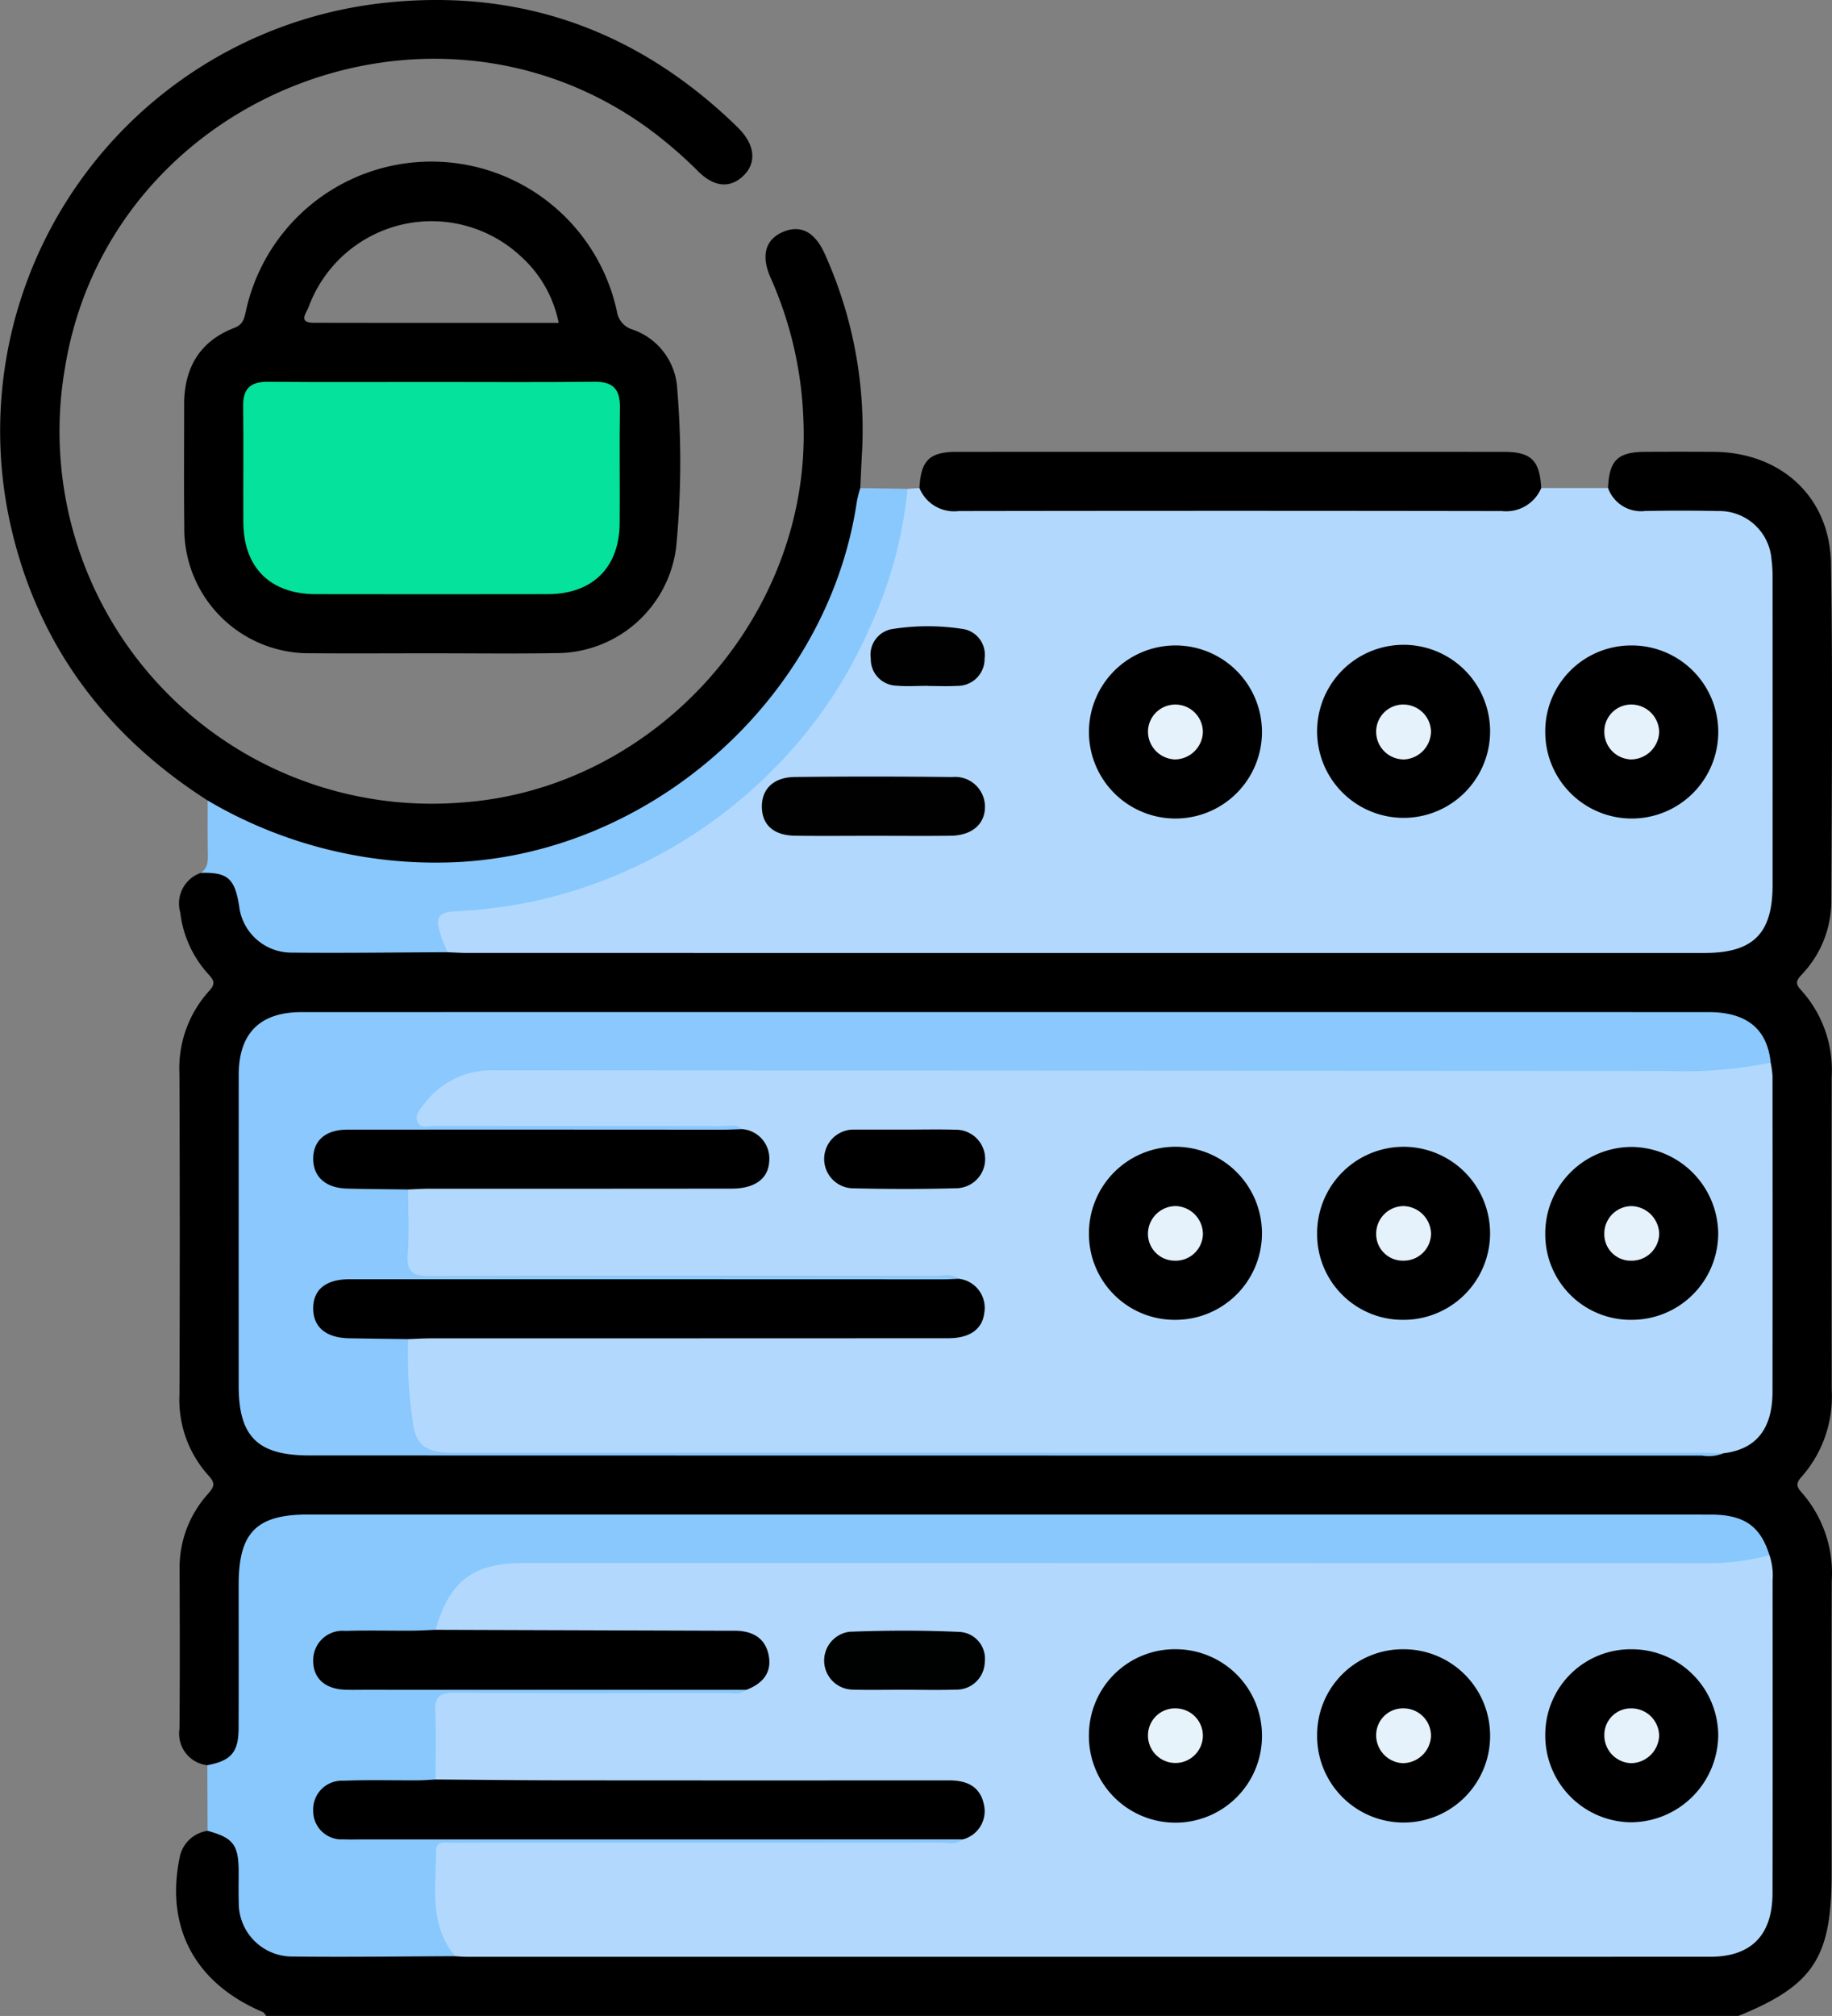 <svg xmlns="http://www.w3.org/2000/svg" viewBox="0 0 150 164.995"><rect x="0" y="0" width="150" height="164.995" fill="#808080" stroke="none"/><title>Quản lý lưu trữ số hóa0</title><g id="Layer_2" data-name="Layer 2"><g id="Layer_1-2" data-name="Layer 1"><g id="Quản_lý_lưu_trữ_số_hóa" data-name="Quản lý lưu trữ số hóa"><path d="M16.981,144.475a2.596,2.596,0,0,1-2.287-2.964c.041-4.345.025-8.691.011-13.036a9.004,9.004,0,0,1,2.298-6.177c.506-.573.682-.874.067-1.534a9.243,9.243,0,0,1-2.377-6.628q.051-13.117-.002-26.234A9.433,9.433,0,0,1,17.106,81.123c.555-.597.435-.877-.055-1.399a9.053,9.053,0,0,1-2.291-5.038,2.649,2.649,0,0,1,1.686-3.245c2.027-.492,3.007.095,3.529,2.116.807,3.127,1.822,3.923,5.096,3.938,3.915.018,7.83-.005,11.747.007a16.732,16.732,0,0,1,1.932-.04q49.672-.003,99.343-.002c.698,0,1.396.015,2.093-.011,2.605-.096,3.933-1.258,4.379-3.813a13.929,13.929,0,0,0,.161-2.407q.002-11.432-0-22.865a12.343,12.343,0,0,0-.162-2.406,3.955,3.955,0,0,0-4.104-3.551c-1.984-.086-3.974.078-5.955-.085-1.881-.155-2.617-.814-2.842-2.377.093-2.265.784-2.949,3.028-2.963q2.817-.017,5.635-0c5.482.037,9.503,3.681,9.591,9.132.148,9.175.063,18.354.027,27.531a8.725,8.725,0,0,1-2.431,6.129c-.458.483-.527.756-.035,1.273a9.726,9.726,0,0,1,2.496,7.084q-.025,12.8.002,25.6a9.928,9.928,0,0,1-2.442,7.111c-.454.492-.498.8-.017,1.313a9.998,9.998,0,0,1,2.461,7.263c-.028,7.997-.01,15.993-.01,23.99-0,6.817-1.498,9.092-7.629,11.586H21.802c-.097-.11-.173-.272-.295-.323-5.578-2.364-8.025-6.982-6.764-12.801a2.716,2.716,0,0,1,2.255-2.025,2.326,2.326,0,0,1,2.918,2.119,21.123,21.123,0,0,1,.114,3.212c.093,2.762,1.685,4.447,4.414,4.484,4.343.058,8.687.049,13.033-.004q49.913-.04,99.823-.015c.751-0,1.503.009,2.254-.006,3.474-.068,4.987-1.504,5.136-4.995.101-2.359.027-4.722.028-7.084.004-5.582-.003-11.164.005-16.745a16.254,16.254,0,0,0-.278-3.361c-.832-2.261-2.534-2.904-4.824-2.899q-28.196.063-56.391.024-28.518-0-57.036 0c-.644,0-1.289-.013-1.933.01-2.686.097-4.032,1.38-4.165,4.092-.11,2.253-.019,4.511-.038,6.766-.018,2.094.101,4.193-.059,6.282C19.839,143.816,18.716,144.786,16.981,144.475Z"/><path d="M131.662,39.945a2.873,2.873,0,0,0,3.046,1.877c1.986-.034,3.974-.04,5.96.005a4.282,4.282,0,0,1,4.372,3.891,11.036,11.036,0,0,1,.092,1.604q.008,12.565.002,25.131c-.003,3.963-1.596,5.542-5.573,5.542q-50.661.002-101.323-.002c-.535,0-1.071-.039-1.606-.059A2.755,2.755,0,0,1,35.552,75.074c.316-1.095,1.605-.963,2.504-1a33.769,33.769,0,0,0,12.161-2.854C62.585,65.835,70.268,56.513,73.376,43.395a10.02,10.02,0,0,1,.927-3.384l.979-.064c1.681,1.433,3.688,1.444,5.753,1.438q18.911-.048,37.821-.011c2.545.002,5.138.313,7.337-1.43Z" fill="#b2d9fd"/><path d="M17.005,65.519C8.731,60.225,3.189,52.902.94,43.303A35.238,35.238,0,0,1,31.285.254C42.466-1.005,52.109,2.429,60.205,10.232q.174.168.341.342c1.281,1.336,1.401,2.776.317,3.816-1.076,1.033-2.379.936-3.678-.346A35.928,35.928,0,0,0,53.038,10.48C35.045-2.547,8.992,8.095,5.345,29.961A30.479,30.479,0,0,0,37.747,65.686C53.654,64.614,66.436,50.345,65.783,34.428A31.187,31.187,0,0,0,63.106,22.756c-.833-1.85-.432-3.185,1.048-3.792,1.417-.582,2.573.026,3.375,1.814a34.924,34.924,0,0,1,3.041,16.439c-.05.91-.089,1.82-.134,2.731a4.697,4.697,0,0,1-.047,2.387A35.734,35.734,0,0,1,41.667,70.453,34.73,34.73,0,0,1,18.289,66.694,3.132,3.132,0,0,1,17.005,65.519Z"/><path d="M37.271,160.106c-4.455.016-8.911.084-13.366.027a4.373,4.373,0,0,1-4.356-4.452c-.028-.858-.003-1.718-.009-2.577-.015-2.122-.462-2.692-2.543-3.259q-.009-2.685-.018-5.37c1.946-.371,2.55-1.061,2.557-3.031.015-3.92.003-7.841.005-11.761.002-4.251,1.459-5.726,5.666-5.726q44.303-.002,88.606-.001,13.13,0,26.26.006c2.741.004,4.066.945,4.806,3.325a2.793,2.793,0,0,1-1.82.924,17.263,17.263,0,0,1-3.691.232q-47.613.001-95.226.001c-.805,0-1.612-.03-2.416.039a5.759,5.759,0,0,0-4.971,3.329,5.712,5.712,0,0,1-.953,1.668,4.68,4.68,0,0,1-2.656.425,35.931,35.931,0,0,0-5.144.158,1.761,1.761,0,0,0-1.667,1.849c.033,1.082.764,1.594,1.769,1.755a13.161,13.161,0,0,0,2.091.074q14.177.004,28.354.011c.891.002,1.844-.193,2.618.492-.48,1.138-1.524.807-2.354.812-6.055.042-12.11.021-18.165.022-.75 0-1.5-.007-2.251.002-2.091.027-2.195.127-2.22,2.162-.011.857.01,1.715-.01,2.572a3.222,3.222,0,0,1-.384,1.859c-.896.69-1.951.447-2.951.481-1.34.045-2.685-.05-4.023.047-1.634.118-2.476.809-2.492,1.969-.017,1.184.754,1.776,2.53,1.794,4.4.045,8.801.015,13.201.016q17.065.004,34.131.009a4.029,4.029,0,0,1,2.644.434c.05.818-.62.742-1.095.829a11.594,11.594,0,0,1-2.085.067q-18.163.002-36.325.001c-.536,0-1.072.02-1.607.008-1.082-.024-1.531.494-1.54,1.563-.019,2.097-.08,4.188.932,6.127A1.443,1.443,0,0,1,37.271,160.106Z" fill="#89c8fd"/><path d="M55.448,31.813a5.431,5.431,0,0,0-3.691-4.854,1.801,1.801,0,0,1-1.24-1.443A15.542,15.542,0,0,0,20.117,25.533c-.134.547-.207,1.025-.935,1.305-2.834,1.085-4.105,3.282-4.105,6.271.004,3.329-.03,6.659.013,9.988A10.2,10.2,0,0,0,25.514,53.464c3.217.026,6.439.004,9.661.004,3.437,0,6.874.043,10.307-.013a9.896,9.896,0,0,0,9.876-8.627A72.183,72.183,0,0,0,55.448,31.813ZM25.273,25.119A10.727,10.727,0,0,1,42.669,21.002a9.913,9.913,0,0,1,3.075,5.427c-6.775,0-13.412.004-20.049-.009C24.355,26.42,25.109,25.58,25.273,25.119Z"/><path d="M17.005,65.519a36.738,36.738,0,0,0,19.483,5.072c16.442-.319,31.276-13.29,33.674-29.567a10.453,10.453,0,0,1,.273-1.075q1.934.031,3.868.062a34.696,34.696,0,0,1-3.026,11.22,37.732,37.732,0,0,1-7.745,11.523A39.538,39.538,0,0,1,43.617,73.789a41.505,41.505,0,0,1-6.487.808c-1.565.097-1.348.886-1.068,1.845.149.509.377.995.57,1.492-4.274.017-8.548.079-12.821.032a4.308,4.308,0,0,1-4.235-3.849c-.367-2.237-.951-2.736-3.13-2.676.612-.414.582-1.032.572-1.67C16.993,68.354,17.006,66.937,17.005,65.519Z" fill="#89c8fd"/><path d="M126.194,39.944a3.114,3.114,0,0,1-3.204,1.885q-22.251-.037-44.502-.001A3.066,3.066,0,0,1,75.282,39.947c.115-2.264.814-2.963,3.051-2.964q22.397-.009,44.795 0C125.371,36.984,126.062,37.671,126.194,39.944Z"/><path d="M37.271,160.106c-2.161-2.573-1.567-5.66-1.569-8.621-.001-.905.837-.652,1.37-.655,3.755-.019,7.509-.011,11.264-.011q14.321-0,28.643-.01c.62-.001,1.295.219,1.855-.265a2.347,2.347,0,0,1,.556-.962c1.054-1.505.458-2.963-1.363-3.328a11.395,11.395,0,0,0-2.248-.099q-18.755-.004-37.51-.012c-.887-.001-1.844.211-2.605-.504-.001-1.82.071-3.645-.026-5.46-.068-1.261.328-1.647,1.614-1.637,7.388.059,14.776.033,22.164.02.568-.001,1.186.193,1.693-.26a3.275,3.275,0,0,1,.709-1.059,1.892,1.892,0,0,0-1.017-3.152,7.032,7.032,0,0,0-2.236-.197c-6.817-.004-13.635.006-20.452-.012-.835-.002-1.737.193-2.447-.492,1.139-3.987,3.077-5.463,7.175-5.463q48.569-0,97.137.016a19.18,19.18,0,0,0,4.902-.659,5.209,5.209,0,0,1,.256,2.061c-.001,8.536.012,17.072-.007,25.607-.008,3.443-1.75,5.201-5.116,5.201q-50.889.008-101.778.001C37.913,160.158,37.592,160.124,37.271,160.106Z" fill="#b2d9fd"/><path d="M144.978,86.968a7.878,7.878,0,0,1,.15,1.091q.013,12.931 0,25.863c-.007,3.06-1.365,4.707-4.024,5.023a4.772,4.772,0,0,1-1.755.111q-51.239.009-102.477.005c-2.518,0-3.272-.585-3.582-3.07-.263-2.11-.831-4.237-.063-6.365.794-.77,1.807-.558,2.747-.559q19.787-.024,39.575-.011c.643-0,1.288.021,1.93-.026,1.132-.082,2.174-.362,2.433-1.665.253-1.271-.599-1.834-1.614-2.235a5.372,5.372,0,0,0-2.381-.271q-19.816-.005-39.633-.003c-.644-0-1.288.011-1.932-.041a1.316,1.316,0,0,1-1.372-1.306c-.087-2.027-.368-4.067.211-6.071.705-.804,1.67-.603,2.553-.606,7.391-.02,14.782-.01,22.173-.012.643-0,1.287.023,1.927-.032,1.111-.094,2.199-.302,2.456-1.625.265-1.365-.714-1.881-1.754-2.304a5.194,5.194,0,0,0-2.223-.249c-7.301-.004-14.602.009-21.903-.016-.869-.003-2.011.346-2.474-.663-.511-1.113.44-1.88,1.111-2.635a6.157,6.157,0,0,1,4.837-2.169c.751.005,1.503-.006,2.255-.006q47.672-0,95.343.003a28.78,28.78,0,0,0,5.774-.367A2.126,2.126,0,0,1,144.978,86.968Z" fill="#b2d9fd"/><path d="M33.417,97.352c-.001,1.768.094,3.543-.034,5.301-.106,1.453.413,1.787,1.808,1.782,13.821-.05,27.641-.033,41.462-.02.621.001,1.292-.212,1.86.248-.783.81-1.805.554-2.737.555q-22.682.027-45.363.014a16.513,16.513,0,0,0-2.249.067c-1.007.138-1.767.633-1.81,1.708A1.833,1.833,0,0,0,28.1,108.963a26.265,26.265,0,0,0,3.212.096c.735.033,1.523-.104,2.105.54a37.706,37.706,0,0,0,.33,6.402c.23,2.27.987,2.885,3.338,2.885q50.965 0,101.93.003c.697 0,1.393.037,2.09.056a3.182,3.182,0,0,1-1.735.187Q82.342,119.134,25.313,119.12c-4.213-.001-5.769-1.539-5.77-5.684q-.003-12.728.002-25.455c.003-3.409,1.731-5.145,5.156-5.145q57.592-.009,115.185-.001c3.134 0,4.819,1.387,5.092,4.134a35.667,35.667,0,0,1-8.607.682q-47.982-.023-95.963-.048a6.825,6.825,0,0,0-5.666,2.742c-.341.417-.77.89-.585,1.423.231.667.928.377,1.419.378,7.836.017,15.672.008,23.508.021.57.001,1.188-.19,1.703.248-.676.746-1.586.548-2.416.549q-14.08.028-28.16.012a14.139,14.139,0,0,0-2.089.066c-1.004.15-1.749.651-1.783,1.733a1.835,1.835,0,0,0,1.759,1.945,25.923,25.923,0,0,0,3.212.1C32.044,96.852,32.833,96.707,33.417,97.352Z" fill="#8ac8fd"/><path d="M107.842,59.84a7.082,7.082,0,0,1,14.164.033,7.082,7.082,0,1,1-14.164-.033Z"/><path d="M96.263,52.827a7.083,7.083,0,1,1-7.102,7.001A7.085,7.085,0,0,1,96.263,52.827Z"/><path d="M133.492,52.828a7.083,7.083,0,1,1-6.97,7.119A7.027,7.027,0,0,1,133.492,52.828Z"/><path d="M71.389,68.408c-2.094,0-4.189.022-6.283-.007-1.727-.024-2.678-.854-2.725-2.291-.049-1.501.931-2.498,2.702-2.517q6.443-.07,12.888.004a2.443,2.443,0,0,1,2.676,2.411c.011,1.438-1.059,2.374-2.814,2.395C75.685,68.428,73.537,68.408,71.389,68.408Z" fill="#010101"/><path d="M75.967,56.133c-.855,0-1.716.062-2.564-.014a2.162,2.162,0,0,1-2.105-2.217,2.131,2.131,0,0,1,1.853-2.432,18.546,18.546,0,0,1,5.586-.006,2.132,2.132,0,0,1,1.88,2.413,2.205,2.205,0,0,1-2.246,2.258c-.799.049-1.603.009-2.405.009Z" fill="#010101"/><path d="M35.663,145.641c3.376.024,6.752.067,10.129.07q15.364.014,30.728.003c.375,0,.751.002,1.126 0,1.414-.008,2.576.414,2.909,1.955a2.388,2.388,0,0,1-1.721,2.876q-24.632.002-49.263.004c-.483,0-.967.017-1.449-.008a2.315,2.315,0,0,1-2.478-2.37,2.347,2.347,0,0,1,2.46-2.428c2.036-.08,4.078-.021,6.117-.032C34.702,145.709,35.182,145.665,35.663,145.641Z"/><path d="M35.665,133.392q11.407.037,22.814.074c.536.002,1.071.005,1.607.001,1.444-.012,2.568.53,2.855,2.03.275,1.434-.533,2.319-1.833,2.807q-15.692-.001-31.383-.002c-.483,0-.966.013-1.448-.004-1.673-.059-2.639-.938-2.633-2.381a2.4,2.4,0,0,1,2.625-2.435c1.822-.056,3.648-.008,5.472-.019C34.383,133.46,35.024,133.417,35.665,133.392Z"/><path d="M35.304,31.262c4.454,0,8.908.032,13.362-.018,1.531-.017,2.117.616,2.092,2.117-.052,3.165.007,6.333-.023,9.499-.035,3.605-2.243,5.763-5.882,5.769q-9.498.017-18.997 0c-3.728-.006-5.909-2.168-5.931-5.88-.019-3.166.026-6.333-.018-9.499-.02-1.451.607-2.016,2.035-2.003C26.395,31.287,30.85,31.262,35.304,31.262Z" fill="#05e29b"/><path d="M96.348,134.982a7.066,7.066,0,0,1,6.979,7.131,7.085,7.085,0,1,1-14.167-.226A7.035,7.035,0,0,1,96.348,134.982Z"/><path d="M133.6,134.984a7.083,7.083,0,0,1,7.085,7.035,7.184,7.184,0,0,1-7.197,7.127,7.101,7.101,0,0,1-6.965-7.161A6.993,6.993,0,0,1,133.6,134.984Z"/><path d="M114.907,134.983a7.073,7.073,0,0,1,7.099,7.015,7.082,7.082,0,1,1-14.163.005A7.011,7.011,0,0,1,114.907,134.983Z"/><path d="M74.022,138.298c-1.395-.001-2.792.03-4.186-.009a2.378,2.378,0,0,1-.278-4.737c2.999-.116,6.01-.124,9.007.013a2.195,2.195,0,0,1,2.067,2.452A2.318,2.318,0,0,1,78.208,138.288C76.814,138.336,75.417,138.298,74.022,138.298Z" fill="#000101"/><path d="M33.417,109.599c-1.608-.022-3.217-.039-4.825-.068-1.895-.033-2.943-.906-2.948-2.439-.005-1.533,1.026-2.39,2.953-2.391q24.315-.003,48.631.007c.428,0,.857-.03,1.285-.047a2.396,2.396,0,0,1,2.081,2.773c-.155,1.365-1.197,2.092-2.947,2.093q-21.152.011-42.305.008C34.7,109.536,34.058,109.577,33.417,109.599Z"/><path d="M33.417,97.352c-1.662-.022-3.324-.029-4.985-.071-1.761-.044-2.782-.952-2.788-2.435-.007-1.486,1.006-2.388,2.788-2.389q15.294-.01,30.587.005c.589 0,1.178-.031,1.767-.047a2.414,2.414,0,0,1,2.19,2.696c-.096,1.399-1.227,2.17-3.053,2.172q-12.373.013-24.745.007C34.592,97.289,34.004,97.33,33.417,97.352Z"/><path d="M114.928,108.022a7.004,7.004,0,0,1-7.085-6.998,7.081,7.081,0,1,1,7.085,6.998Z"/><path d="M133.637,108.021a6.993,6.993,0,0,1-7.114-6.961,7.084,7.084,0,0,1,7.087-7.188,7.159,7.159,0,0,1,7.073,7.081A7.074,7.074,0,0,1,133.637,108.021Z"/><path d="M96.273,108.023a7.022,7.022,0,0,1-7.112-6.978,7.083,7.083,0,1,1,7.112,6.978Z"/><path d="M74.17,92.453c1.342.001,2.686-.034,4.027.01a2.396,2.396,0,1,1,.066,4.791c-2.79.074-5.584.07-8.375.005A2.404,2.404,0,1,1,69.982,92.453c.054-.002.107-.001.161-.001Q72.157,92.452,74.17,92.453Z"/><path d="M114.83,57.665a2.271,2.271,0,0,1,2.338,2.154,2.322,2.322,0,0,1-2.178,2.336,2.262,2.262,0,0,1-2.31-2.177A2.216,2.216,0,0,1,114.83,57.665Z" fill="#e6f2fb"/><path d="M96.273,57.666a2.253,2.253,0,0,1,2.215,2.269,2.31,2.31,0,0,1-2.29,2.22,2.285,2.285,0,0,1-2.204-2.294A2.235,2.235,0,0,1,96.273,57.666Z" fill="#e6f2fb"/><path d="M135.846,59.929a2.321,2.321,0,0,1-2.292,2.226,2.253,2.253,0,0,1-2.195-2.287,2.199,2.199,0,0,1,2.255-2.203A2.277,2.277,0,0,1,135.846,59.929Z" fill="#e6f2fb"/><path d="M98.488,142.106a2.247,2.247,0,1,1-4.493-.124,2.208,2.208,0,0,1,2.303-2.158A2.237,2.237,0,0,1,98.488,142.106Z" fill="#e7f3fb"/><path d="M133.557,144.307a2.271,2.271,0,0,1-2.197-2.291,2.17,2.17,0,0,1,2.252-2.192,2.265,2.265,0,0,1,2.233,2.25A2.331,2.331,0,0,1,133.557,144.307Z" fill="#e6f2fb"/><path d="M112.679,141.967a2.19,2.19,0,0,1,2.307-2.144,2.249,2.249,0,0,1,2.182,2.296,2.327,2.327,0,0,1-2.332,2.187A2.284,2.284,0,0,1,112.679,141.967Z" fill="#e6f2fb"/><path d="M117.172,100.98a2.237,2.237,0,0,1-2.275,2.2,2.177,2.177,0,0,1-2.218-2.228,2.258,2.258,0,0,1,2.247-2.239A2.316,2.316,0,0,1,117.172,100.98Z" fill="#e6f2fb"/><path d="M135.849,100.946a2.245,2.245,0,0,1-2.243,2.235,2.166,2.166,0,0,1-2.249-2.194,2.25,2.25,0,0,1,2.208-2.273A2.33,2.33,0,0,1,135.849,100.946Z" fill="#e6f2fb"/><path d="M96.313,98.713a2.303,2.303,0,0,1,2.178,2.33,2.23,2.23,0,0,1-2.334,2.137,2.194,2.194,0,0,1-2.163-2.293A2.278,2.278,0,0,1,96.313,98.713Z" fill="#e6f2fb"/></g></g></g></svg>